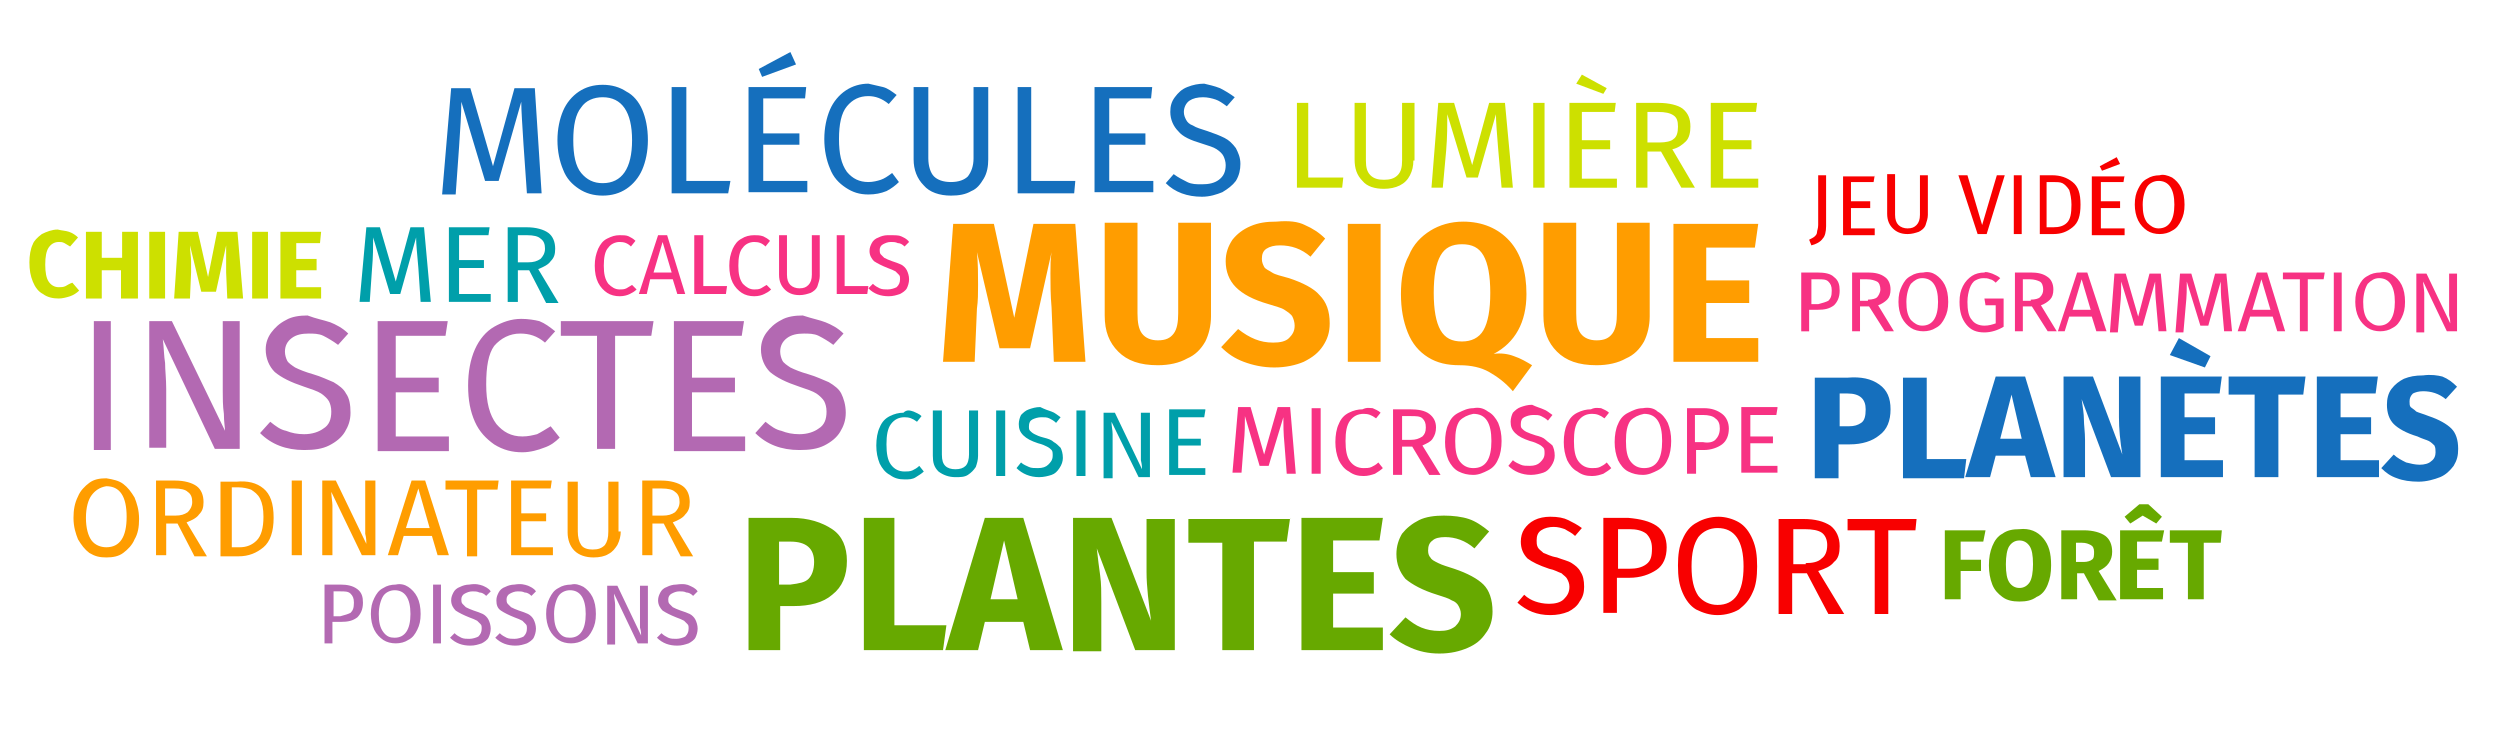 <svg xmlns="http://www.w3.org/2000/svg" viewBox="0 0 221.1 65.2" enable-background="new 0 0 221.1 65.2"><style type="text/css">.st0{fill:#156FBD;} .st1{fill:#F80000;} .st2{fill:#009FAA;} .st3{fill:#67A900;} .st4{fill:#F73283;} .st5{fill:#B369B2;} .st6{fill:#CDE000;} .st7{fill:#FF9D00;} .st8{fill:#272726;} .st9{fill:#565655;} .st10{fill:#6E6F6E;} .st11{fill:#9C9C9D;} .st12{fill:#C5C6C6;} .st13{fill:#713A01;} .st14{fill:#A45600;} .st15{fill:#EAC08B;} .st16{fill:#EC0000;} .st17{fill:#FB4133;} .st18{fill:#FE7B6F;} .st19{fill:#FF9E91;} .st20{fill:#FFE2DA;} .st21{fill:#FFBF00;} .st22{fill:#FFD900;} .st23{fill:#FFEFBE;} .st24{fill:#FFF6DE;} .st25{fill:#9BC300;} .st26{fill:#DDE837;} .st27{fill:#F5F8D2;} .st28{fill:#3DC4BA;} .st29{fill:#80D2CE;} .st30{fill:#B9E4E1;} .st31{fill:#E1F3F3;} .st32{fill:#0097DA;} .st33{fill:#67CAF4;} .st34{fill:#E6F5FE;} .st35{fill:#982E96;} .st36{fill:#C890C7;} .st37{fill:#DDCCE9;} .st38{fill:#DF006A;} .st39{fill:#FD77A2;} .st40{fill:#FFE0E9;} .st41{fill:#3A3A39;}</style><path d="M166.2 34c.7.5 1 1.2 1 2.2 0 1-.3 1.8-1 2.3-.6.5-1.5.8-2.6.8h-1v3h-2.1v-8.9h2.9c1.2-.1 2.1.1 2.8.6zm-1.6 3.4c.3-.2.4-.6.4-1.2 0-.9-.5-1.4-1.6-1.4h-.7v2.9h.8c.5 0 .8-.1 1.1-.3zm5.8-4.1v7.3h3.5l-.2 1.7h-5.4v-8.9h2.1zm9.2 8.9l-.5-1.9h-2.6l-.5 1.9h-2.2l2.7-8.9h2.6l2.7 8.9h-2.2zm-2.7-3.4h1.9l-.9-3.9-1 3.9zm12.5 3.4h-2.7l-2.6-6.9c.1.7.2 1.3.2 1.8s.1 1.1.1 1.8v3.3h-1.9v-8.9h2.6l2.6 6.9c-.2-1.2-.3-2.3-.3-3.3v-3.6h1.9v8.9zm7.1-8.9l-.2 1.5h-3.1v2.1h2.7v1.5h-2.7v2.3h3.4v1.5h-5.5v-8.9h5.4zm-3.8-3.4l2.8 1.6-.5 1-3.1-1.1.8-1.5zm11.2 3.4l-.2 1.6h-2.2v7.3h-2.1v-7.3h-2.3v-1.6h6.8zm6.4 0l-.2 1.5H207v2.1h2.7v1.5H207v2.3h3.4v1.5h-5.5v-8.9h5.4zm5.7 0c.5.2.9.5 1.3.9l-1 1.1c-.6-.5-1.3-.7-2-.7-.4 0-.7.1-.9.2-.2.2-.3.4-.3.7 0 .2 0 .4.1.5.1.1.3.2.5.4.2.1.6.2 1.1.4.9.3 1.6.7 2 1.1.4.4.6 1 .6 1.8 0 .6-.1 1-.4 1.5-.3.4-.7.8-1.2 1-.5.2-1.2.4-1.9.4s-1.4-.1-1.9-.3c-.6-.2-1-.5-1.4-.9l1.1-1.2c.3.3.7.5 1.1.7.4.1.8.2 1.2.2.4 0 .8-.1 1-.3.3-.2.4-.5.4-.8 0-.2 0-.4-.1-.6-.1-.1-.3-.3-.5-.4-.2-.1-.6-.2-1-.4-1-.3-1.7-.7-2.1-1.1-.4-.4-.6-1-.6-1.7 0-.5.1-1 .4-1.4.3-.4.7-.7 1.1-.9.5-.2 1-.3 1.7-.3.7-.1 1.3 0 1.7.1z" class="st0"/><path d="M138.7 46c.4.2.8.4 1.2.7l-.6.7c-.3-.3-.6-.4-.9-.6-.3-.1-.6-.2-1-.2s-.8.1-1.1.3c-.3.2-.4.5-.4.9 0 .2 0 .4.1.6.1.2.3.3.5.5.3.1.6.3 1.2.4.5.2 1 .3 1.3.5.3.2.6.4.8.8.2.3.3.7.3 1.3 0 .5-.1.9-.4 1.3-.2.4-.6.7-1 .9-.5.2-1 .3-1.6.3-1.2 0-2.1-.4-2.9-1.1l.6-.7c.3.3.7.5 1 .6.3.1.7.2 1.2.2s1-.1 1.3-.4c.3-.3.5-.6.5-1.1 0-.3-.1-.5-.2-.7-.1-.2-.3-.3-.5-.5-.3-.1-.6-.3-1.1-.4-.9-.3-1.5-.6-1.9-.9-.4-.4-.6-.9-.6-1.5 0-.4.1-.8.3-1.1.2-.3.5-.6.9-.8.4-.2.9-.3 1.4-.3.7 0 1.2.1 1.6.3zm7.8.5c.6.4.9 1.1.9 1.9 0 .9-.3 1.6-.9 2-.6.4-1.4.7-2.4.7H143v3.1h-1.2v-8.4h2.2c1.1.1 1.9.3 2.5.7zm-.9 3.4c.4-.3.5-.7.5-1.4 0-.6-.2-1-.5-1.3-.4-.3-.9-.4-1.5-.4h-1v3.5h1c.6 0 1.1-.1 1.5-.4zm8.2-3.7c.5.3.9.8 1.2 1.5.3.7.4 1.4.4 2.4 0 .9-.1 1.7-.4 2.3-.3.7-.7 1.1-1.2 1.5-.5.3-1.2.5-1.9.5s-1.3-.2-1.9-.5c-.5-.3-.9-.8-1.2-1.5-.3-.7-.4-1.4-.4-2.4 0-.9.1-1.7.4-2.3.3-.7.7-1.2 1.3-1.5.5-.3 1.2-.5 1.9-.5.6 0 1.3.2 1.8.5zm-3.6 1.3c-.4.6-.6 1.4-.6 2.6 0 1.2.2 2 .6 2.6.4.5 1 .8 1.7.8 1.5 0 2.3-1.1 2.3-3.4s-.8-3.4-2.3-3.4c-.7 0-1.3.3-1.7.8zm9.6 3.2h-1.3v3.6h-1.2v-8.4h2.2c1 0 1.8.2 2.4.6.5.4.8 1 .8 1.8 0 .6-.1 1.1-.5 1.4-.3.4-.8.6-1.4.8l2.3 3.8h-1.4l-1.9-3.6zm-.1-.9c.6 0 1.1-.1 1.4-.4.3-.2.5-.6.5-1.2 0-.5-.2-.9-.5-1.1-.3-.2-.8-.3-1.5-.3h-1v3.1h1.1zm9.8-3.9l-.1 1H167v7.4h-1.2v-7.4h-2.4v-1h6.1z" class="st1"/><path d="M80.8 36.4c.2.1.5.2.7.4l-.4.5c-.4-.3-.7-.4-1.1-.4-.5 0-.9.2-1.2.6-.3.4-.4 1-.4 1.8s.1 1.4.4 1.8c.3.4.7.6 1.2.6.2 0 .5 0 .7-.1.2-.1.4-.2.6-.4l.4.5c-.2.2-.4.3-.7.5s-.6.2-1 .2c-.5 0-.9-.1-1.3-.4-.4-.2-.7-.6-.9-1-.2-.5-.3-1-.3-1.6s.1-1.2.3-1.6c.2-.5.5-.8.9-1 .4-.2.8-.3 1.2-.3.3-.3.6-.2.9-.1zm5.7 3.9c0 .4-.1.7-.2 1-.2.3-.4.5-.7.7-.3.2-.7.2-1.1.2-.6 0-1.1-.2-1.5-.5-.4-.4-.5-.8-.5-1.4v-4h.8v3.9c0 .5.1.8.3 1 .2.2.5.3.9.3s.7-.1.9-.3c.2-.2.3-.6.3-1v-3.9h.8v4zm2.4-4v5.8h-.8v-5.8h.8zm4.1.1c.3.1.5.3.8.5l-.4.5c-.2-.2-.4-.3-.6-.4-.2-.1-.4-.1-.7-.1-.3 0-.6.1-.8.2-.2.1-.3.3-.3.6 0 .2 0 .3.1.4.1.1.2.2.4.3.2.1.4.2.8.3.4.1.7.2.9.4.2.1.4.3.6.5.1.2.2.5.2.9 0 .3-.1.6-.3.9-.2.3-.4.5-.7.6-.3.1-.7.2-1.1.2-.8 0-1.5-.3-2-.8l.4-.5c.2.2.5.3.7.4.2.1.5.1.8.1.4 0 .7-.1.9-.3.2-.2.4-.4.4-.8 0-.2 0-.4-.1-.5-.1-.1-.2-.2-.4-.3-.2-.1-.4-.2-.8-.3-.6-.2-1-.4-1.3-.7s-.4-.6-.4-1c0-.3.1-.6.2-.8.2-.2.4-.4.7-.5.3-.1.6-.2 1-.2.4.2.7.3 1 .4zm3-.1v5.8h-.8v-5.8h.8zm5.8 5.9h-1.1l-2.4-4.9c0 .4.1.7.1 1.1 0 .3 0 .7 0 1.2v2.7h-.8v-5.8h1l2.4 5c0-.1 0-.4-.1-.8 0-.4 0-.7 0-1v-3.2h.8v5.7zm4.8-5.9l-.1.6h-2.3v1.9h2v.6h-2v2h2.4v.6h-3.2v-5.8h3.2z" class="st2"/><path d="M73.6 46.8c.9.6 1.3 1.6 1.3 2.8 0 1.3-.4 2.3-1.3 3-.8.7-2 1-3.4 1H69v3.9h-2.8V45.8H70c1.5 0 2.7.4 3.6 1zm-2.1 4.4c.3-.3.5-.8.5-1.5 0-1.2-.7-1.8-2.1-1.8h-1v3.8h1c.8-.1 1.3-.2 1.6-.5zm7.6-5.4v9.5h4.6l-.3 2.2h-7V45.8h2.7zm12 11.7l-.6-2.5h-3.4l-.6 2.5h-2.9l3.5-11.7h3.4L94 57.5h-2.9zM87.6 53H90l-1.2-5.2-1.2 5.2zm16.3 4.5h-3.5l-3.4-9c.1.9.2 1.7.3 2.4.1.7.1 1.5.1 2.4v4.3h-2.5V45.8h3.4l3.5 9.1c-.2-1.5-.4-3-.4-4.3v-4.7h2.5v11.6zm10.2-11.7l-.3 2.1h-2.9v9.6h-2.8V48h-3v-2.1h9zm8.2 0l-.3 2h-4.1v2.8h3.6v1.9h-3.6v3h4.4v2h-7.2V45.8h7.2zm7.6.1c.6.2 1.2.6 1.8 1.1l-1.3 1.5c-.8-.7-1.7-1-2.6-1-.5 0-.9.1-1.1.3-.3.2-.4.5-.4.9 0 .3.1.5.2.6.1.2.3.3.7.5s.8.3 1.4.5c1.2.4 2.1.9 2.6 1.4s.8 1.3.8 2.4c0 .7-.2 1.4-.6 1.9-.4.6-.9 1-1.6 1.3-.7.3-1.5.5-2.5.5s-1.8-.2-2.5-.5-1.4-.7-1.9-1.2l1.4-1.5c.5.4.9.7 1.4.9.5.2 1 .3 1.6.3.6 0 1-.1 1.4-.4.3-.3.5-.6.5-1.1 0-.3-.1-.5-.2-.7-.1-.2-.3-.4-.6-.5-.3-.2-.7-.3-1.3-.5-1.3-.4-2.2-.9-2.8-1.4-.5-.6-.8-1.3-.8-2.2 0-.7.2-1.3.5-1.8.4-.5.9-.9 1.5-1.2.6-.3 1.4-.4 2.2-.4.8 0 1.6.1 2.2.3z" class="st3"/><path d="M47.9 17.1h-1.3l-.3-4.3c-.1-1.7-.2-3-.2-3.8l-2 7h-1.2l-2.1-7c0 1.1-.1 2.5-.2 4l-.3 4.2h-1.2l.8-9.4h1.7l2 6.9 1.9-6.9h1.8l.6 9.3zm7.5-9c.6.3 1.1.9 1.4 1.6.3.7.5 1.6.5 2.7 0 1-.2 1.9-.5 2.6-.3.7-.8 1.3-1.4 1.7-.6.4-1.3.6-2.1.6s-1.5-.2-2.1-.6c-.6-.4-1.1-.9-1.4-1.7-.3-.7-.5-1.6-.5-2.6s.2-1.9.5-2.6c.3-.7.8-1.3 1.4-1.7.6-.4 1.3-.6 2.1-.6s1.5.2 2.1.6zm-4 1.4c-.5.6-.7 1.6-.7 2.9 0 1.3.2 2.3.7 2.9.5.6 1.1.9 1.9.9 1.7 0 2.6-1.3 2.6-3.8s-.9-3.8-2.6-3.8c-.8 0-1.5.3-1.9.9zm9.3-1.8V16h3.9l-.2 1.1h-5V7.7h1.3zm10.6 0l-.1 1h-3.7v3.1h3.2v1h-3.2V16h3.9v1h-5.2V7.7h5.1zm-1.4-3.1l.5 1.1-3 1.1-.3-.7 2.8-1.5zm8.2 3.1c.4.1.8.4 1.2.7l-.7.8c-.6-.5-1.2-.7-1.8-.7-.8 0-1.4.3-1.9.9-.5.6-.7 1.6-.7 2.9 0 1.3.2 2.2.7 2.9.5.6 1.1.9 1.9.9.4 0 .8-.1 1.1-.2.3-.1.6-.3 1-.6l.6.8c-.3.3-.7.6-1.1.8-.5.2-1 .3-1.6.3-.8 0-1.4-.2-2-.6-.6-.4-1.1-.9-1.4-1.7-.3-.7-.5-1.6-.5-2.6s.2-1.9.5-2.6c.3-.7.8-1.3 1.4-1.7.6-.4 1.3-.6 2-.6.4.1.9.2 1.3.3zm9.3 6.4c0 .6-.1 1.2-.4 1.7-.3.5-.6.9-1.1 1.1-.5.3-1.1.4-1.8.4-1 0-1.9-.3-2.4-.9-.6-.6-.9-1.4-.9-2.3V7.7h1.3V14c0 .7.2 1.3.5 1.6s.8.5 1.5.5 1.2-.2 1.5-.5c.3-.4.5-.9.5-1.6V7.7h1.3v6.4zm3.8-6.4V16h3.9l-.1 1.1h-5V7.7h1.2zm10.7 0l-.1 1h-3.7v3.1h3.2v1h-3.2V16h3.9v1h-5.2V7.7h5.1zm6 .1c.4.2.9.5 1.3.8l-.7.8c-.4-.3-.7-.5-1-.6-.3-.1-.7-.2-1.1-.2-.5 0-.9.1-1.2.3-.3.2-.5.6-.5 1 0 .3.1.5.2.7.1.2.3.4.6.5.3.2.7.3 1.3.5.6.2 1.1.4 1.5.6.4.2.7.5 1 .9.2.4.4.8.4 1.4 0 .5-.1 1-.4 1.5-.3.4-.7.7-1.2 1-.5.2-1.1.4-1.8.4-1.3 0-2.4-.4-3.2-1.2l.7-.8c.4.3.8.5 1.2.7.4.2.8.2 1.3.2.6 0 1.1-.1 1.5-.4.4-.3.6-.7.6-1.3 0-.3-.1-.6-.2-.8-.1-.2-.3-.4-.6-.6-.3-.2-.7-.3-1.3-.5-1-.3-1.7-.6-2.1-1.1-.4-.4-.7-1-.7-1.7 0-.5.1-.9.4-1.3s.6-.7 1.1-.9c.5-.2 1-.3 1.5-.3.4.1.9.2 1.4.4z" class="st0"/><path d="M114.6 41.9h-.8l-.2-2.6c-.1-1-.1-1.8-.1-2.4l-1.3 4.3h-.8l-1.3-4.4c0 .7 0 1.5-.1 2.4l-.2 2.6h-.8l.5-5.8h1.1l1.2 4.2L113 36h1.1l.5 5.9zm2.2-5.8v5.8h-.8v-5.8h.8zm4.6 0c.2.1.5.2.7.4l-.4.5c-.4-.3-.7-.4-1.1-.4-.5 0-.9.2-1.2.6-.3.4-.4 1-.4 1.8s.1 1.4.4 1.8c.3.4.7.6 1.2.6.2 0 .5 0 .7-.1s.4-.2.6-.4l.4.5c-.2.2-.4.3-.7.5-.3.1-.6.2-1 .2-.5 0-.9-.1-1.3-.4-.4-.2-.7-.6-.9-1-.2-.5-.3-1-.3-1.6s.1-1.2.3-1.6c.2-.5.5-.8.9-1 .4-.2.8-.3 1.2-.3.4-.2.7-.1.9-.1zm3.5 3.4h-.9V42h-.8v-5.8h1.5c.7 0 1.3.1 1.7.4.4.3.6.7.6 1.2 0 .4-.1.7-.3 1-.2.3-.5.4-.9.6l1.6 2.6h-1l-1.5-2.5zm-.1-.6c.4 0 .7-.1 1-.3.2-.2.3-.4.3-.8s-.1-.6-.3-.8-.6-.2-1-.2h-.8v2.1h.8zm6.8-2.5c.4.2.7.6.9 1 .2.5.3 1 .3 1.6 0 .6-.1 1.2-.3 1.6-.2.5-.5.8-.9 1-.4.2-.8.4-1.3.4s-.9-.1-1.3-.3c-.4-.2-.7-.6-.9-1-.2-.5-.3-1-.3-1.6 0-.6.1-1.2.3-1.6.2-.5.5-.8.9-1 .4-.2.8-.4 1.3-.4.5-.1.9 0 1.3.3zm-2.5.8c-.3.4-.4 1-.4 1.8s.1 1.4.4 1.8c.3.4.7.6 1.2.6 1.1 0 1.6-.8 1.6-2.4 0-1.6-.5-2.4-1.6-2.4-.5.1-.9.3-1.2.6zm7.4-1c.3.1.5.3.8.5l-.4.5c-.2-.2-.4-.3-.6-.4-.2-.1-.4-.1-.7-.1-.3 0-.6.1-.8.2-.2.1-.3.3-.3.6 0 .2 0 .3.1.4.1.1.2.2.4.3.2.1.5.2.8.3.4.1.7.2.9.4s.4.3.6.5c.1.2.2.5.2.9 0 .3-.1.6-.3.9-.2.3-.4.5-.7.6-.3.1-.7.2-1.1.2-.8 0-1.5-.3-2-.8l.4-.5c.2.2.5.3.7.4.2.1.5.1.8.1.4 0 .7-.1.9-.3.2-.2.4-.4.4-.8 0-.2 0-.4-.1-.5-.1-.1-.2-.2-.4-.3-.2-.1-.4-.2-.8-.3-.6-.2-1-.4-1.3-.7-.3-.3-.4-.6-.4-1 0-.3.1-.6.2-.8.2-.2.4-.4.7-.5.3-.1.6-.2 1-.2.4.2.8.3 1 .4zm5.1-.1c.2.1.5.2.7.4l-.4.5c-.4-.3-.7-.4-1.1-.4-.5 0-.9.2-1.2.6-.3.4-.4 1-.4 1.8s.1 1.4.4 1.8c.3.4.7.6 1.2.6.2 0 .5 0 .7-.1s.4-.2.6-.4l.4.5c-.2.2-.4.3-.7.5-.3.1-.6.2-1 .2-.5 0-.9-.1-1.3-.4-.4-.2-.7-.6-.9-1-.2-.5-.3-1-.3-1.6s.1-1.2.3-1.6c.2-.5.5-.8.9-1 .4-.2.8-.3 1.2-.3.4-.2.7-.1.9-.1zm5 .3c.4.2.7.6.9 1 .2.5.3 1 .3 1.6 0 .6-.1 1.2-.3 1.6-.2.5-.5.8-.9 1-.4.2-.8.4-1.3.4s-.9-.1-1.3-.3c-.4-.2-.7-.6-.9-1-.2-.5-.3-1-.3-1.6 0-.6.1-1.2.3-1.6.2-.5.5-.8.9-1 .4-.2.8-.4 1.3-.4.5-.1 1 0 1.3.3zm-2.4.8c-.3.4-.4 1-.4 1.8s.1 1.4.4 1.8c.3.4.7.6 1.2.6 1.1 0 1.6-.8 1.6-2.4 0-1.6-.5-2.4-1.6-2.4-.5.1-.9.3-1.2.6zm8.1-.6c.4.3.6.8.6 1.3 0 .6-.2 1.1-.6 1.4-.4.3-1 .5-1.6.5h-.7v2.1h-.8v-5.8h1.5c.7 0 1.2.2 1.6.5zm-.6 2.3c.2-.2.4-.5.4-1 0-.4-.1-.7-.4-.9-.2-.2-.6-.3-1.1-.3h-.7v2.4h.7c.5.1.9 0 1.1-.2zm5.5-2.8l-.1.6h-2.3v1.9h2v.6h-2v2h2.4v.6H154V36h3.2z" class="st4"/><path d="M9.8 28.4v11.4H8.3V28.4h1.5zm11.3 11.3H19L14.4 30c.1.8.1 1.5.2 2.1 0 .6.1 1.4.1 2.3v5.2h-1.5V28.4h2l4.7 9.7c0-.3-.1-.8-.1-1.5-.1-.7-.1-1.4-.1-2v-6.2h1.5v11.3zm8.1-11.2c.5.2 1.1.5 1.6 1l-.9 1c-.4-.3-.9-.6-1.3-.8-.4-.2-.9-.2-1.3-.2-.6 0-1.1.1-1.5.4-.4.3-.6.7-.6 1.2 0 .3.1.6.2.8.1.2.4.4.7.6.4.2.9.4 1.6.6.7.2 1.3.5 1.8.7.5.3.9.6 1.1 1 .3.4.4 1 .4 1.7s-.2 1.2-.5 1.7-.8.9-1.4 1.2c-.6.3-1.3.4-2.2.4-1.6 0-2.9-.5-3.9-1.5l.9-1c.5.4.9.7 1.4.8.5.2 1 .3 1.6.3.7 0 1.3-.2 1.7-.5.5-.3.7-.8.7-1.5 0-.4-.1-.7-.2-.9-.1-.2-.4-.5-.7-.7-.3-.2-.9-.4-1.5-.6-1.2-.4-2-.8-2.6-1.3-.5-.5-.8-1.2-.8-2 0-.6.2-1.1.5-1.5.3-.4.7-.8 1.3-1.1.5-.3 1.2-.4 1.9-.4.8.3 1.4.4 2 .6zm10.4-.1l-.2 1.3H35v3.7h3.8v1.3H35v3.9h4.7v1.3h-6.3V28.4h6.2zm8.1 0c.5.2.9.5 1.4.9l-.9 1c-.7-.6-1.4-.8-2.2-.8-.9 0-1.7.4-2.3 1.1-.5.7-.7 1.8-.7 3.4 0 1.6.3 2.7.9 3.5.6.7 1.3 1.1 2.3 1.1.5 0 .9-.1 1.3-.2.4-.2.7-.4 1.2-.7l.8 1c-.4.4-.8.7-1.4.9-.5.2-1.2.4-1.9.4-.9 0-1.7-.2-2.5-.7-.7-.5-1.3-1.1-1.7-2-.4-.9-.6-1.9-.6-3.2 0-1.2.2-2.3.6-3.2.4-.9 1-1.6 1.7-2 .7-.4 1.5-.7 2.4-.7.6 0 1.2.1 1.6.2zm10.1 0l-.2 1.3h-3.2v10h-1.6v-10h-3.2v-1.3h8.2zm8 0l-.2 1.3h-4.4v3.7H65v1.3h-3.8v3.9h4.7v1.3h-6.3V28.4h6.2zm7.2.1c.5.2 1.1.5 1.6 1l-.9 1c-.4-.3-.9-.6-1.3-.8-.4-.2-.9-.2-1.3-.2-.6 0-1.1.1-1.5.4-.4.3-.6.7-.6 1.2 0 .3.1.6.2.8.1.2.4.4.7.6.4.2.9.4 1.6.6.7.2 1.3.5 1.8.7.5.3.9.6 1.1 1s.4 1 .4 1.7-.2 1.2-.5 1.7-.8.9-1.4 1.2c-.6.3-1.3.4-2.2.4-1.6 0-2.9-.5-3.9-1.5l.9-1c.5.4.9.7 1.4.8.5.2 1 .3 1.6.3.7 0 1.3-.2 1.7-.5.5-.3.7-.8.7-1.5 0-.4-.1-.7-.2-.9-.1-.2-.4-.5-.7-.7-.3-.2-.9-.4-1.5-.6-1.2-.4-2-.8-2.6-1.3-.5-.5-.8-1.2-.8-2 0-.6.2-1.1.5-1.5.3-.4.7-.8 1.3-1.1.5-.3 1.2-.4 1.9-.4.9.3 1.5.4 2 .6zM31.6 52.1c.4.3.5.7.5 1.2 0 .6-.2 1-.5 1.3-.4.3-.8.4-1.5.4h-.7v1.9h-.7v-5.2h1.4c.6 0 1.1.1 1.5.4zm-.6 2.1c.2-.2.3-.4.3-.9 0-.4-.1-.6-.3-.8-.2-.2-.5-.2-.9-.2h-.6v2.2h.6c.4-.1.7-.2.9-.3zm5.1-2.3c.3.2.6.5.8.9.2.4.3.9.3 1.5s-.1 1-.3 1.4c-.2.4-.4.7-.8.9-.3.2-.7.3-1.1.3-.4 0-.8-.1-1.1-.3s-.6-.5-.8-.9c-.2-.4-.3-.9-.3-1.4 0-.6.1-1 .3-1.4.2-.4.4-.7.8-.9.3-.2.7-.3 1.1-.3.4-.1.8 0 1.1.2zm-2.2.8c-.2.3-.4.9-.4 1.6 0 .7.1 1.2.4 1.6s.6.5 1 .5c.9 0 1.4-.7 1.4-2.1 0-1.4-.5-2.1-1.4-2.1-.4 0-.8.2-1 .5zm5.1-1v5.2h-.7v-5.2h.7zm3.7.1c.2.1.5.2.7.5l-.4.4c-.2-.2-.4-.3-.6-.3-.2-.1-.4-.1-.6-.1-.3 0-.5.1-.7.2-.2.1-.3.3-.3.5 0 .1 0 .3.1.4.1.1.2.2.3.3.2.1.4.2.7.3.3.1.6.2.8.3.2.1.4.3.5.5.1.2.2.5.2.8 0 .3-.1.6-.2.8-.1.2-.4.4-.6.5-.3.1-.6.2-1 .2-.7 0-1.3-.2-1.8-.7l.4-.4c.2.2.4.3.6.4.2.1.5.1.7.1.3 0 .6-.1.8-.2.2-.2.3-.4.3-.7 0-.2 0-.3-.1-.4-.1-.1-.2-.2-.3-.3-.2-.1-.4-.2-.7-.3-.5-.2-.9-.4-1.2-.6-.2-.2-.4-.5-.4-.9 0-.3.1-.5.2-.7s.3-.4.6-.5c.2-.1.5-.2.8-.2.6-.1.9 0 1.2.1zm4 0c.2.1.5.2.7.5l-.4.4c-.2-.2-.4-.3-.6-.3-.2-.1-.4-.1-.6-.1-.3 0-.5.1-.7.2-.2.1-.3.3-.3.5 0 .1 0 .3.1.4.1.1.2.2.3.3.2.1.4.2.7.3.3.1.6.2.8.3.2.1.4.3.5.5.1.2.2.5.2.8 0 .3-.1.6-.2.8-.1.2-.4.4-.6.5-.3.1-.6.2-1 .2-.7 0-1.3-.2-1.8-.7l.4-.4c.2.2.4.3.6.4.2.1.5.1.7.1.3 0 .6-.1.8-.2.2-.2.3-.4.3-.7 0-.2 0-.3-.1-.4-.1-.1-.2-.2-.3-.3-.2-.1-.4-.2-.7-.3-.5-.2-.9-.4-1.2-.6s-.4-.5-.4-.9c0-.3.1-.5.2-.7s.3-.4.6-.5c.2-.1.5-.2.8-.2.6-.1.9 0 1.2.1zm4.9.1c.3.2.6.5.8.9.2.4.3.9.3 1.5s-.1 1-.3 1.4c-.2.4-.4.7-.8.9-.3.2-.7.3-1.1.3s-.8-.1-1.1-.3-.6-.5-.8-.9c-.2-.4-.3-.9-.3-1.4 0-.6.1-1 .3-1.4.2-.4.4-.7.8-.9.3-.2.7-.3 1.1-.3.4-.1.7 0 1.1.2zm-2.2.8c-.2.3-.4.9-.4 1.6 0 .7.1 1.2.4 1.6s.6.5 1 .5c.9 0 1.4-.7 1.4-2.1 0-1.4-.5-2.1-1.4-2.1-.4 0-.8.2-1 .5zm8 4.2h-1l-2.1-4.4c0 .3.1.7.1 1 0 .3 0 .6 0 1.1V57h-.7v-5.2h.9l2.1 4.4c0-.1 0-.4-.1-.7 0-.3 0-.6 0-.9v-2.8h.7v5.1zm3.6-5.1c.2.1.5.2.7.5l-.4.4c-.2-.2-.4-.3-.6-.3-.2-.1-.4-.1-.6-.1-.3 0-.5.1-.7.2-.2.1-.3.3-.3.5 0 .1 0 .3.1.4.1.1.2.2.3.3.2.1.4.2.7.3.3.1.6.2.8.3.2.1.4.3.5.5.1.2.2.5.2.8 0 .3-.1.6-.2.8-.1.2-.4.4-.6.5-.3.1-.6.2-1 .2-.7 0-1.3-.2-1.8-.7l.4-.4c.2.2.4.3.6.4.2.1.5.1.7.1.3 0 .6-.1.8-.2.2-.2.3-.4.3-.7 0-.2 0-.3-.1-.4-.1-.1-.2-.2-.3-.3-.2-.1-.4-.2-.7-.3-.5-.2-.9-.4-1.2-.6-.2-.2-.4-.5-.4-.9 0-.3.1-.5.2-.7.1-.2.3-.4.6-.5.2-.1.5-.2.8-.2.7-.1 1 0 1.2.1z" class="st5"/><path d="M115.7 9.1v6.6h3.1l-.1.9h-4V9.1h1zm9.3 5.1c0 .5-.1.9-.3 1.3-.2.4-.5.7-.9.9-.4.2-.9.3-1.4.3-.8 0-1.5-.2-1.9-.7-.5-.5-.7-1.1-.7-1.9v-5h1v5.1c0 .6.1 1 .4 1.3.3.3.7.4 1.2.4s.9-.1 1.2-.4c.3-.3.4-.7.4-1.3V9.1h1.1v5.1zm8.8 2.4h-1l-.3-3.4c-.1-1.3-.2-2.4-.2-3.1l-1.6 5.6h-1l-1.7-5.6c0 .9 0 2-.1 3.2l-.3 3.3h-1l.6-7.5h1.4l1.6 5.5 1.5-5.5h1.4l.7 7.5zm2.8-7.5v7.5h-1V9.1h1zm6.3 0l-.1.8h-2.9v2.5h2.5v.8h-2.5v2.6h3.1v.8h-4.2V9.1h4.1zm-3-2.5l2.2 1.2-.3.5-2.4-.9.5-.8zm7 6.8h-1.2v3.2h-1V9.1h2c.9 0 1.7.2 2.1.5.5.4.7.9.7 1.6 0 .5-.1 1-.4 1.3-.3.3-.7.6-1.2.7l2 3.4h-1.2l-1.8-3.2zm-.1-.8c.5 0 1-.1 1.2-.3.3-.2.4-.6.4-1.1 0-.5-.1-.8-.4-1-.3-.2-.7-.3-1.4-.3h-.9v2.7h1.1zm8.6-3.5l-.1.8h-2.9v2.5h2.5v.8h-2.5v2.6h3.1v.8h-4.2V9.1h4.1z" class="st6"/><path d="M96 32h-2.8l-.2-4.8c-.1-1.1-.1-2.2-.1-3 0-.7 0-1.3.1-1.9l-1.9 8.5h-2.7l-2-8.5c.1 1 .1 2 .1 2.9 0 .7 0 1.4-.1 2.1l-.2 4.7h-2.8l.9-12.2h3.6l1.8 8.3 1.7-8.3h3.7L96 32zm11.1-4c0 .8-.2 1.6-.5 2.2-.4.7-.9 1.2-1.6 1.5-.7.4-1.6.6-2.6.6-1.6 0-2.7-.4-3.5-1.2s-1.2-1.8-1.2-3.2v-8.2h2.9v8c0 .8.1 1.4.4 1.8.3.4.8.6 1.4.6.7 0 1.1-.2 1.4-.6.3-.4.4-1 .4-1.8v-8h2.9V28zm8.3-8.1c.7.3 1.3.7 1.8 1.2l-1.3 1.6c-.8-.7-1.7-1-2.7-1-.5 0-.9.1-1.2.3-.3.2-.4.5-.4.9 0 .3.1.5.2.7.1.2.4.3.7.5s.8.3 1.5.5c1.2.4 2.2.9 2.7 1.5.6.6.9 1.4.9 2.5 0 .8-.2 1.4-.6 2-.4.6-.9 1-1.7 1.4-.7.3-1.6.5-2.6.5s-1.9-.2-2.7-.5-1.4-.7-2-1.3l1.5-1.6c.5.4 1 .7 1.5.9.5.2 1 .3 1.6.3.6 0 1.1-.1 1.4-.4.3-.3.5-.6.5-1.1 0-.3-.1-.6-.2-.8-.1-.2-.4-.4-.7-.6-.3-.2-.8-.3-1.4-.5-1.4-.4-2.3-.9-2.9-1.5s-.9-1.4-.9-2.3c0-.7.2-1.3.6-1.9.4-.5.9-.9 1.6-1.2.7-.3 1.4-.4 2.3-.4 1.1-.1 1.9 0 2.5.3zm6.7-.1V32h-2.9V19.8h2.9zm11.8 11.7c.6.2 1.1.5 1.6.8l-1.7 2.3c-.7-.8-1.4-1.3-2.1-1.7-.7-.4-1.6-.6-2.6-.6-1.1 0-2-.2-2.8-.7-.8-.5-1.4-1.2-1.8-2.2-.4-1-.6-2.1-.6-3.4 0-1.3.2-2.5.7-3.4.4-1 1.1-1.7 1.9-2.2.8-.5 1.8-.8 2.9-.8 1.7 0 3.1.6 4.1 1.7 1 1.1 1.5 2.7 1.5 4.7 0 2.5-1 4.3-2.9 5.3.6-.1 1.3 0 1.8.2zm-6.5-2.3c.4.7 1 1 1.9 1 .8 0 1.5-.3 1.9-1 .4-.7.6-1.8.6-3.3 0-1.5-.2-2.6-.6-3.3-.4-.7-1-1-1.9-1s-1.5.3-1.9 1c-.4.7-.6 1.8-.6 3.3 0 1.5.2 2.6.6 3.3zm18.5-1.2c0 .8-.2 1.6-.5 2.2-.4.7-.9 1.2-1.6 1.5-.7.4-1.6.6-2.6.6-1.6 0-2.7-.4-3.5-1.2s-1.2-1.8-1.2-3.2v-8.2h2.9v8c0 .8.1 1.4.4 1.8.3.4.8.6 1.4.6.7 0 1.1-.2 1.4-.6.3-.4.4-1 .4-1.8v-8h2.9V28zm9.6-8.2l-.3 2.1h-4.3v2.9h3.8v2h-3.8v3.1h4.6V32H148V19.8h7.5z" class="st7"/><path d="M161.5 20c0 .5-.1.9-.3 1.1-.2.3-.6.5-1 .6l-.2-.5c.2-.1.4-.2.5-.3.1-.1.2-.2.2-.4 0-.1.1-.3.1-.6v-4.4h.7V20zm4.3-4.5l-.1.6h-2v1.7h1.7v.6h-1.7v1.8h2.1v.6H163v-5.2h2.8zm4.7 3.5c0 .3-.1.6-.2.9-.1.3-.4.5-.6.6-.3.1-.6.2-1 .2-.6 0-1-.2-1.3-.5-.3-.3-.5-.7-.5-1.3v-3.5h.7V19c0 .4.1.7.3.9s.5.3.8.3c.4 0 .6-.1.8-.3.2-.2.3-.5.3-.9v-3.5h.7V19zm6.8-3.5l-1.6 5.2h-.8l-1.7-5.2h.8l1.3 4.4 1.3-4.4h.7zm1.5 0v5.2h-.7v-5.2h.7zm4.5.6c.5.4.7 1 .7 2s-.2 1.6-.7 2c-.5.4-1 .6-1.7.6h-1.2v-5.2h1.1c.7 0 1.3.2 1.8.6zm-2.3 0v4h.6c.5 0 .9-.1 1.2-.4.3-.3.4-.8.4-1.6 0-.5-.1-1-.2-1.3-.2-.3-.4-.5-.6-.6-.2-.1-.5-.1-.8-.1h-.6zm6.9-.6l-.1.6h-2v1.7h1.7v.6h-1.7v1.8h2.1v.6H185v-5.2h2.9zm-.7-1.6l.3.6-1.6.6-.2-.4 1.5-.8zm4.9 1.8c.3.2.6.5.8.9.2.4.3.9.3 1.5s-.1 1-.3 1.4c-.2.4-.4.7-.8.9-.3.2-.7.3-1.1.3s-.8-.1-1.1-.3c-.3-.2-.6-.5-.8-.9-.2-.4-.3-.9-.3-1.4 0-.6.1-1 .3-1.4.2-.4.4-.7.8-.9.3-.2.7-.3 1.1-.3.3-.1.7 0 1.1.2zm-2.2.8c-.2.3-.4.9-.4 1.6 0 .7.1 1.2.4 1.6.3.3.6.5 1 .5.9 0 1.4-.7 1.4-2.1 0-1.4-.5-2.1-1.4-2.1-.4 0-.8.2-1 .5z" class="st1"/><path d="M6.1 20.5c.3.1.6.3.8.5l-.7.8c-.2-.1-.3-.2-.5-.3-.2-.1-.3-.1-.5-.1-.4 0-.7.2-.9.5-.2.3-.3.8-.3 1.5s.1 1.2.3 1.5c.2.3.5.5.9.5.2 0 .4 0 .6-.1.2-.1.3-.2.6-.3l.6.7c-.2.2-.5.4-.8.5-.3.1-.7.2-1 .2-.5 0-1-.1-1.4-.4-.4-.2-.7-.6-.9-1.1-.2-.5-.3-1-.3-1.7 0-.6.1-1.2.3-1.6.1-.3.4-.6.8-.9.4-.2.9-.4 1.4-.4.4.1.7.1 1 .2zm4.6 5.9v-2.5H9v2.5H7.6v-5.9H9v2.3h1.8v-2.3h1.4v5.9h-1.5zm3.9-5.9v5.9h-1.4v-5.9h1.4zm6.9 5.9h-1.4l-.1-2.3c0-.5 0-1 0-1.5 0-.3 0-.6 0-.9l-.9 4.1h-1.3l-1-4.1c0 .5.1 1 .1 1.4 0 .3 0 .7 0 1l-.1 2.3h-1.4l.4-5.9h1.7l.9 4 .8-4H21l.5 5.9zm2.2-5.9v5.9h-1.4v-5.9h1.4zm4.7 0l-.1 1h-2.1v1.4H28v1h-1.8v1.5h2.2v1h-3.6v-5.9h3.6z" class="st6"/><path d="M162.2 24.5c.4.3.5.7.5 1.2 0 .6-.2 1-.5 1.3-.4.3-.8.4-1.5.4h-.7v1.9h-.7v-5.2h1.4c.7 0 1.2.1 1.5.4zm-.5 2.1c.2-.2.3-.4.3-.9 0-.4-.1-.6-.3-.8-.2-.2-.5-.2-.9-.2h-.6v2.2h.6c.4-.1.7-.2.9-.3zm3.6.5h-.8v2.2h-.7v-5.2h1.4c.6 0 1.1.1 1.5.4.3.2.5.6.5 1.1 0 .4-.1.7-.3.9-.2.2-.5.4-.8.5l1.4 2.3h-.8l-1.4-2.2zm-.1-.6c.4 0 .7-.1.8-.2s.3-.4.3-.7c0-.3-.1-.6-.3-.7-.2-.1-.5-.2-.9-.2h-.6v1.9h.7zm6-2.2c.3.2.6.5.8.9.2.4.3.9.3 1.5s-.1 1-.3 1.4c-.2.4-.4.7-.8.9-.3.2-.7.3-1.1.3-.4 0-.8-.1-1.1-.3-.3-.2-.6-.5-.8-.9-.2-.4-.3-.9-.3-1.4 0-.6.1-1 .3-1.4.2-.4.4-.7.8-.9.3-.2.7-.3 1.1-.3.4-.1.8 0 1.1.2zm-2.2.8c-.2.3-.4.9-.4 1.6 0 .7.1 1.2.4 1.6.3.3.6.5 1 .5.9 0 1.4-.7 1.4-2.1 0-1.4-.5-2.1-1.4-2.1-.4 0-.7.2-1 .5zm7.2-.9c.2.1.5.2.7.4l-.4.4c-.2-.2-.4-.3-.5-.3-.2-.1-.4-.1-.6-.1-.3 0-.5.1-.7.2-.2.1-.4.4-.5.7s-.2.7-.2 1.2c0 .7.1 1.3.4 1.6.2.3.6.5 1.1.5.4 0 .7-.1 1-.2V27h-.9l-.1-.6h1.7v2.5c-.5.3-1.1.5-1.7.5-.7 0-1.2-.2-1.6-.7-.4-.5-.6-1.1-.6-2 0-.6.1-1 .3-1.4.2-.4.5-.7.8-.9.3-.2.7-.3 1.1-.3.1-.1.4 0 .7.1zm3.5 2.9h-.8v2.2h-.7v-5.2h1.4c.6 0 1.1.1 1.5.4.3.2.5.6.5 1.1 0 .4-.1.7-.3.9-.2.2-.5.4-.8.5l1.4 2.3h-.8l-1.4-2.2zm-.1-.6c.4 0 .7-.1.8-.2.2-.2.3-.4.3-.7 0-.3-.1-.6-.3-.7-.2-.1-.5-.2-.9-.2h-.6v1.9h.7zm5.8 2.8L185 28h-2l-.4 1.3h-.6l1.7-5.2h.9l1.7 5.2h-.9zm-2.1-1.9h1.6l-.8-2.7-.8 2.7zm8.3 1.9h-.7l-.2-2.3c-.1-.9-.1-1.6-.1-2.1l-1.1 3.9h-.7l-1.2-3.9c0 .6 0 1.3-.1 2.2l-.2 2.3h-.7l.4-5.2h1l1.1 3.8 1-3.8h1l.5 5.1zm5.8 0h-.7l-.2-2.3c-.1-.9-.1-1.6-.1-2.1l-1.1 3.9h-.7l-1.2-3.9c0 .6 0 1.3-.1 2.2l-.2 2.3h-.7l.4-5.2h1l1.1 3.8 1-3.8h1l.5 5.1zm4 0L201 28h-2l-.4 1.3h-.7l1.7-5.2h.9l1.6 5.2h-.7zm-2.2-1.9h1.6l-.8-2.7-.8 2.7zm6.4-3.3l-.1.6h-1.4v4.6h-.7v-4.6h-1.5v-.6h3.7zm1.5 0v5.2h-.7v-5.2h.7zm4.5.2c.3.2.6.5.8.9.2.4.3.9.3 1.5s-.1 1-.3 1.4c-.2.4-.4.7-.8.9-.3.2-.7.3-1.1.3-.4 0-.8-.1-1.1-.3-.3-.2-.6-.5-.8-.9-.2-.4-.3-.9-.3-1.4 0-.6.1-1 .3-1.4.2-.4.4-.7.8-.9.3-.2.7-.3 1.1-.3.4-.1.8 0 1.1.2zm-2.2.8c-.2.3-.4.9-.4 1.6 0 .7.1 1.2.4 1.6.3.3.6.5 1 .5.9 0 1.4-.7 1.4-2.1 0-1.4-.5-2.1-1.4-2.1-.4 0-.7.2-1 .5zm8 4.2h-1l-2.1-4.4c0 .3.1.7.1 1 0 .3 0 .6 0 1.1v2.4h-.7v-5.2h.9l2.1 4.4c0-.1 0-.4-.1-.7 0-.3 0-.6 0-.9v-2.8h.7v5.1zM55.6 20.9c.2.1.4.2.6.4l-.4.5c-.3-.3-.6-.4-1-.4s-.8.2-1 .5c-.3.3-.4.9-.4 1.6 0 .7.1 1.2.4 1.6.3.3.6.5 1 .5.2 0 .4 0 .6-.1.2-.1.3-.2.5-.3l.4.4c-.2.2-.4.3-.6.4-.2.1-.5.2-.9.2s-.8-.1-1.1-.3c-.3-.2-.6-.5-.8-.9-.2-.4-.3-.9-.3-1.5s.1-1 .3-1.5c.2-.4.4-.7.8-.9s.7-.3 1.1-.3c.3 0 .6 0 .8.1zm4.3 5.1l-.4-1.3h-2l-.3 1.3h-.7l1.7-5.2h.8l1.6 5.2h-.7zm-2.1-1.9h1.6l-.8-2.7-.8 2.7zm4.4-3.3v4.5h2.1l-.1.7h-2.8v-5.2h.8zm5.3.1c.2.1.4.2.6.4l-.4.5c-.3-.3-.6-.4-1-.4s-.8.2-1 .5c-.3.3-.4.9-.4 1.6 0 .7.1 1.2.4 1.6.3.3.6.5 1 .5.2 0 .4 0 .6-.1.2-.1.3-.2.5-.3l.4.4c-.2.2-.4.3-.6.4-.2.1-.5.2-.9.2s-.8-.1-1.1-.3c-.3-.2-.6-.5-.8-.9-.2-.4-.3-.9-.3-1.5s.1-1 .3-1.5c.2-.4.4-.7.8-.9.3-.2.7-.3 1.1-.3.3 0 .5 0 .8.1zm5 3.5c0 .3-.1.6-.2.9-.1.3-.4.5-.6.6-.3.1-.6.2-1 .2-.6 0-1-.2-1.3-.5-.3-.3-.5-.7-.5-1.3v-3.5h.7v3.5c0 .4.1.7.3.9.2.2.5.3.8.3.4 0 .6-.1.8-.3.2-.2.3-.5.3-.9v-3.5h.7v3.6zm2.2-3.6v4.5h2.1l-.1.7H74v-5.2h.7zm5 .1c.2.1.5.2.7.5l-.4.4c-.2-.2-.4-.3-.6-.3-.2-.1-.4-.1-.6-.1-.3 0-.5.1-.7.2-.2.1-.3.3-.3.5 0 .1 0 .3.1.4.1.1.2.2.3.3.2.1.4.2.7.3.3.1.6.2.8.3.2.1.4.3.5.5.1.2.2.5.2.8 0 .3-.1.6-.2.8-.1.2-.4.4-.6.5-.3.1-.6.2-1 .2-.7 0-1.3-.2-1.8-.7l.4-.4c.2.2.4.3.6.4.2.1.5.1.7.1.3 0 .6-.1.8-.2.2-.2.3-.4.3-.7 0-.2 0-.3-.1-.4-.1-.1-.2-.2-.3-.3-.2-.1-.4-.2-.7-.3-.5-.2-.9-.4-1.2-.6-.2-.2-.4-.5-.4-.9 0-.3.1-.5.2-.7.1-.2.3-.4.6-.5.2-.1.5-.2.8-.2.7 0 1 0 1.2.1z" class="st4"/><path d="M172 53v-6.1h3.6l-.2 1h-2v1.6h1.8v1h-1.8V53H172zm8.7-5.4c.5.6.7 1.3.7 2.4 0 .7-.1 1.2-.3 1.7-.2.5-.5.9-1 1.1-.4.3-.9.4-1.5.4s-1.1-.1-1.5-.4c-.4-.3-.7-.6-.9-1.1-.2-.5-.3-1.1-.3-1.7 0-.7.1-1.2.3-1.7.2-.5.5-.9.9-1.1.4-.3.9-.4 1.5-.4.9-.1 1.6.2 2.1.8zm-3 .7c-.2.3-.3.9-.3 1.6 0 .8.1 1.3.3 1.6.2.3.5.5.9.5s.7-.2.9-.5c.2-.3.3-.9.3-1.6 0-.8-.1-1.3-.3-1.6-.2-.3-.5-.5-.9-.5s-.7.2-.9.5zm6.6 2.4h-.6V53h-1.4v-6.1h2c.8 0 1.5.2 1.9.5.4.3.6.8.6 1.4 0 .4-.1.7-.3 1-.2.3-.5.5-.9.7l1.6 2.6h-1.6l-1.3-2.4zm-.6-1h.6c.3 0 .6-.1.7-.2.2-.1.2-.4.2-.7 0-.3-.1-.5-.3-.6s-.4-.2-.8-.2h-.5v1.7zm7.7-2.8l-.2 1H189v1.5h1.9v1H189V52h2.3v1h-3.8v-6.1h3.9zm-3-.6l-.5-.6 1.3-1.1h.8l1.2 1.1-.5.6-1.2-.7-1.1.7zm8.1.6l-.1 1.1h-1.5v5h-1.4v-5h-1.6v-1.1h4.6z" class="st3"/><path d="M38.1 26.7h-.9l-.2-3c-.1-1.2-.2-2.1-.2-2.7l-1.4 5h-.9L33 21c0 .8 0 1.7-.1 2.8l-.2 2.9h-.9l.6-6.6h1.2l1.4 4.8 1.3-4.8h1.2l.6 6.6zm5.2-6.6l-.1.7h-2.6V23h2.2v.7h-2.2V26h2.8v.7h-3.7v-6.6h3.6zm3.5 3.8h-1v2.8h-.9v-6.6h1.7c.8 0 1.5.2 1.9.5.4.3.6.8.6 1.4 0 .5-.1.8-.4 1.1-.2.3-.6.5-1.1.7l1.8 3h-1.1l-1.5-2.9zm-.1-.7c.5 0 .8-.1 1.1-.3.2-.2.4-.5.4-.9s-.1-.7-.4-.9c-.2-.2-.6-.3-1.2-.3h-.8v2.4h.9z" class="st2"/><path d="M10.9 42.8c.4.3.7.7 1 1.2.2.5.4 1.1.4 1.9 0 .7-.1 1.3-.4 1.8-.2.5-.6.9-1 1.2-.4.3-.9.4-1.5.4s-1-.1-1.5-.4c-.4-.3-.7-.7-1-1.2-.2-.5-.4-1.1-.4-1.9 0-.7.1-1.3.4-1.9.2-.5.6-.9 1-1.2.4-.3.9-.4 1.5-.4.6.1 1.1.2 1.5.5zm-2.8 1c-.3.4-.5 1.1-.5 2 0 .9.2 1.6.5 2 .3.4.8.6 1.3.6 1.2 0 1.8-.9 1.8-2.7 0-1.8-.6-2.7-1.8-2.7-.6.1-1 .4-1.3.8zm7.6 2.5h-1v2.8h-.9v-6.6h1.7c.8 0 1.5.2 1.9.5.4.3.6.8.6 1.4 0 .5-.1.8-.4 1.1-.2.3-.6.5-1.1.7l1.8 3h-1.1l-1.5-2.9zm-.2-.7c.5 0 .8-.1 1.1-.3.2-.2.4-.5.4-.9s-.1-.7-.4-.9c-.2-.2-.6-.3-1.2-.3h-.8v2.4h.9zm7.8-2.4c.6.5.9 1.3.9 2.6 0 1.2-.3 2.1-.9 2.6-.6.5-1.3.8-2.2.8h-1.6v-6.6h1.4c1-.1 1.8.1 2.4.6zm-2.8 0v5.2h.7c.6 0 1.1-.2 1.5-.6.4-.4.6-1.1.6-2.1 0-.7-.1-1.2-.3-1.6-.2-.4-.5-.6-.8-.8-.3-.1-.7-.2-1.1-.2h-.6zm6.2-.7v6.6h-.9v-6.6h.9zm6.5 6.6H32l-2.7-5.6c0 .4.1.9.1 1.2 0 .4 0 .8 0 1.4v3h-.9v-6.6h1.2l2.7 5.6c0-.2 0-.5-.1-.9 0-.4 0-.8 0-1.1v-3.6h.9v6.6zm5.5 0l-.5-1.7h-2.5l-.5 1.7h-.9l2.1-6.6h1.2l2.1 6.6h-1zm-2.8-2.4H38l-1-3.5-1.1 3.5zm8.2-4.2l-.1.8h-1.8v5.9h-.9v-5.9h-1.9v-.8h4.7zm4.7 0l-.1.7h-2.6v2.2h2.2v.7h-2.2v2.3h2.8v.7h-3.7v-6.6h3.6zm6.1 4.5c0 .4-.1.8-.3 1.2-.2.3-.4.6-.8.8-.3.2-.8.3-1.3.3-.7 0-1.3-.2-1.7-.6-.4-.4-.6-1-.6-1.6v-4.5h.9V47c0 .5.1.9.3 1.2.2.3.6.4 1 .4.5 0 .8-.1 1.1-.4.2-.3.3-.6.3-1.2v-4.4h.9V47zm3.8-.7h-1v2.8h-.9v-6.6h1.7c.8 0 1.5.2 1.9.5.4.3.6.8.6 1.4 0 .5-.1.8-.4 1.1-.2.3-.6.5-1.1.7l1.8 3h-1.1l-1.5-2.9zm-.1-.7c.5 0 .8-.1 1.1-.3.2-.2.4-.5.4-.9s-.1-.7-.4-.9c-.2-.2-.6-.3-1.2-.3h-.8v2.4h.9z" class="st7"/></svg>